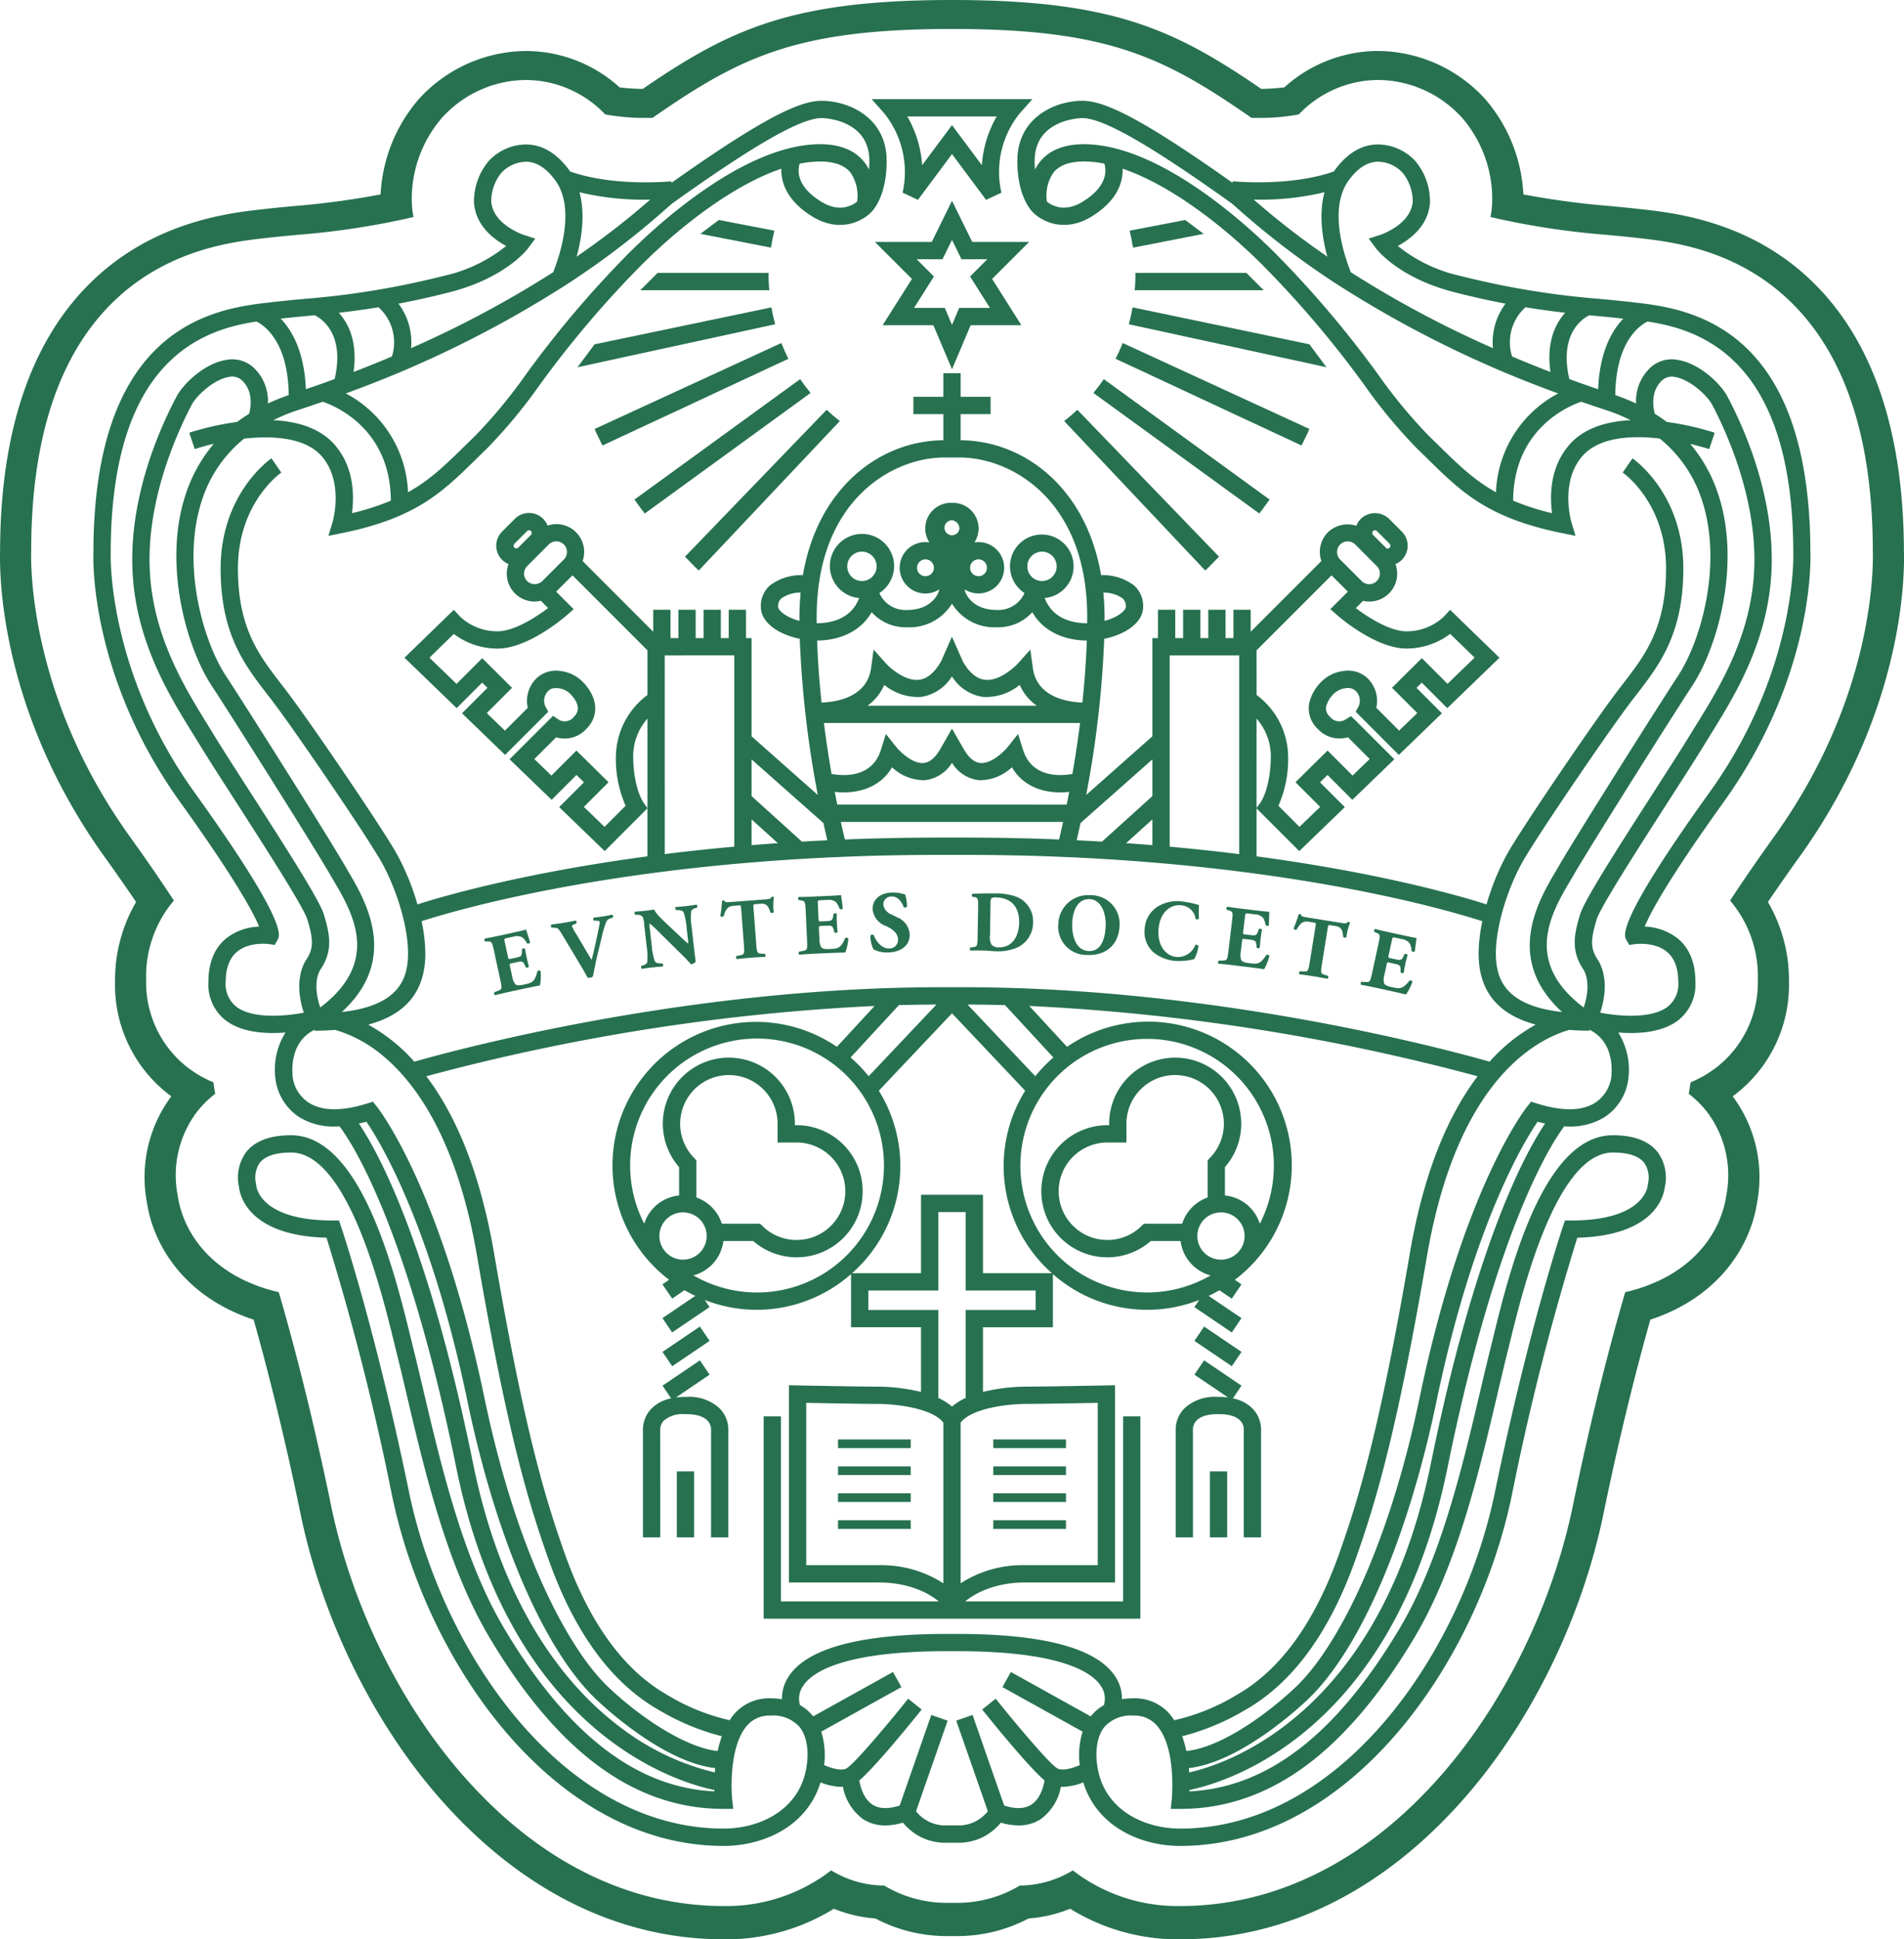 <svg id="Group_121" data-name="Group 121" xmlns="http://www.w3.org/2000/svg" xmlns:xlink="http://www.w3.org/1999/xlink" width="314.291" height="320" viewBox="0 0 314.291 320">
  <defs>
    <clipPath id="clip-path">
      <rect id="Rectangle_174" data-name="Rectangle 174" width="314.291" height="320" fill="none"/>
    </clipPath>
  </defs>
  <g id="Group_120" data-name="Group 120" clip-path="url(#clip-path)">
    <path id="Path_848" data-name="Path 848" d="M314.278,91.064c-.044-20.872-5.638-36.341-16.623-45.978-9.872-8.66-21.442-9.965-26.373-10.523l-.462-.053c-1.667-.19-3.346-.35-5.111-.517a134.677,134.677,0,0,1-14.247-1.913,26,26,0,0,0-6.187-15.6,24.172,24.172,0,0,0-17.734-8.069c-.354,0-.712.009-1.013.023a23.135,23.135,0,0,0-14.52,5.98,33.286,33.286,0,0,1-3.82.253C193.68,4.7,183.371,0,157.145,0S120.612,4.7,106.1,14.67a32.958,32.958,0,0,1-3.818-.251A23.038,23.038,0,0,0,87.822,8.441c-.361-.017-.723-.026-1.08-.026A24.139,24.139,0,0,0,69.02,16.48a26,26,0,0,0-6.193,15.6A134.877,134.877,0,0,1,48.569,34c-1.752.164-3.434.325-5.09.515l-.451.051c-4.943.558-16.519,1.865-26.386,10.512C5.639,54.713.046,70.192.014,90.94c-.123,4.241.128,26.6,17.227,50.421,1.943,2.707,3.693,5.209,5.222,7.475a25.518,25.518,0,0,0-3.472,13.233,22.767,22.767,0,0,0,8.852,18.5c.144.111.29.221.438.33a22.32,22.32,0,0,0-4.035,17.473c1.059,7.147,6.255,15.654,17.62,19.377,2.079,7.354,4.9,18.251,7.734,32,3.5,17.012,11.723,33.954,22.552,46.48C85.6,311.78,101.952,320,119.45,320a33.775,33.775,0,0,0,18.194-5.045,22.266,22.266,0,0,0,6.842,1.6,25.255,25.255,0,0,0,11.864,2.912h1.592a25.226,25.226,0,0,0,11.863-2.914,22.2,22.2,0,0,0,6.842-1.6A33.782,33.782,0,0,0,194.841,320c17.5,0,33.852-8.22,47.3-23.772,10.828-12.525,19.047-29.466,22.552-46.48,2.831-13.749,5.653-24.646,7.732-32,11.368-3.723,16.563-12.23,17.623-19.377a22.322,22.322,0,0,0-4.037-17.473c.146-.107.291-.215.434-.325a22.77,22.77,0,0,0,8.857-18.5,25.5,25.5,0,0,0-3.473-13.233c1.534-2.27,3.282-4.773,5.224-7.475,17.02-23.706,17.348-45.887,17.228-50.3M285.587,148.6a19.306,19.306,0,0,1,4.576,13.117,17.741,17.741,0,0,1-6.853,14.431,18.651,18.651,0,0,1-4.268,2.454c-.06.562-.13,1.034-.2,1.4-.024.158-.053.321-.084.487a16.454,16.454,0,0,1,3.1,3.092,17.332,17.332,0,0,1,3.112,13.6c-.908,6.365-5.817,13.515-16.7,16.039-2.086,7.146-5.349,19.266-8.617,35.138-3.332,16.179-11.135,32.274-21.407,44.157-12.441,14.388-27.451,21.994-43.412,21.994a28.273,28.273,0,0,1-17.746-5.883,16.927,16.927,0,0,1-8.748,2.5,19.955,19.955,0,0,1-10.4,2.854H156.35a19.955,19.955,0,0,1-10.4-2.854,16.944,16.944,0,0,1-8.75-2.5,28.272,28.272,0,0,1-17.746,5.882c-15.961,0-30.973-7.605-43.411-21.994-10.275-11.883-18.076-27.978-21.407-44.157-3.268-15.871-6.532-27.992-8.618-35.138-10.881-2.524-15.791-9.674-16.7-16.039a17.325,17.325,0,0,1,3.109-13.6,16.444,16.444,0,0,1,3.1-3.095c-.033-.171-.066-.342-.091-.509-.063-.355-.136-.822-.194-1.378a18.62,18.62,0,0,1-4.266-2.454,17.737,17.737,0,0,1-6.85-14.428A19.309,19.309,0,0,1,28.7,148.6c-1.728-2.657-4.084-6.121-7.291-10.587C5.143,115.345,5.053,94.107,5.15,90.734,5.18,71.387,10.185,57.2,20.028,48.58,28.684,41,38.762,39.858,43.605,39.31l.457-.051c1.624-.187,3.272-.344,4.99-.505a129.349,129.349,0,0,0,19.2-2.942,17.7,17.7,0,0,1-.264-2.085A20.525,20.525,0,0,1,72.9,19.5a18.867,18.867,0,0,1,13.846-6.3c.277,0,.559.007.842.02A18.17,18.17,0,0,1,99.9,18.876a34.98,34.98,0,0,0,6.679.578c.412,0,.8-.006,1.146-.014C122.271,9.319,131.587,4.781,157.145,4.781S192.02,9.319,206.569,19.44c.348.01.733.016,1.146.016a35.058,35.058,0,0,0,6.678-.578,18.2,18.2,0,0,1,12.358-5.662c.243-.011.517-.019.79-.019A18.892,18.892,0,0,1,241.4,19.5a20.538,20.538,0,0,1,4.9,14.223,17.448,17.448,0,0,1-.263,2.089,129.317,129.317,0,0,0,19.2,2.942c1.719.161,3.367.318,5,.505l.461.053c4.834.546,14.914,1.685,23.57,9.282,9.84,8.631,14.845,22.827,14.875,42.194.1,3.389.02,24.542-16.266,47.222-3.2,4.465-5.56,7.929-7.288,10.587" transform="translate(0 0)" fill="#277150"/>
    <path id="Path_849" data-name="Path 849" d="M105.944,26.9l2.533,1.183,5.625-7.555,5.625,7.555,2.533-1.183a15.352,15.352,0,0,1,3-13.059l2.11-2.373H100.837l2.11,2.376a15.5,15.5,0,0,1,3,13.056m15.536-12.578a18.59,18.59,0,0,0-2.454,8.04L114.1,15.747l-4.924,6.615a18.572,18.572,0,0,0-2.453-8.04Z" transform="translate(43.044 4.895)" fill="#277150"/>
    <path id="Path_850" data-name="Path 850" d="M77.231,168.578a2.2,2.2,0,0,1,.634-1.353,4.733,4.733,0,0,1,3.4-1.027h.324c3.787,0,4.024,2,4.032,2.406v17.923h2.854v-17.9a5.007,5.007,0,0,0-1.451-3.4,7.322,7.322,0,0,0-5.435-1.881h-.324a11.288,11.288,0,0,0-1.445.1l5.562-3.767-1.6-2.364-6.171,4.181,1.423,2.1a6.215,6.215,0,0,0-3.2,1.629,5.007,5.007,0,0,0-1.453,3.379v17.923h2.854Z" transform="translate(31.749 67.152)" fill="#277150"/>
    <rect id="Rectangle_162" data-name="Rectangle 162" width="2.854" height="10.89" transform="translate(111.721 242.788)" fill="#277150"/>
    <rect id="Rectangle_163" data-name="Rectangle 163" width="7.454" height="2.855" transform="matrix(0.828, -0.561, 0.561, 0.828, 109.358, 223.073)" fill="#277150"/>
    <path id="Path_851" data-name="Path 851" d="M117.282,30.008l-3.342-6.785L110.6,30.008h-9.384l6.108,6.11-4.831,7.627h8.37l3.079,7.277,3.079-7.277h8.37l-4.83-7.627,6.108-6.11ZM115.13,40.89,113.94,43.7l-1.187-2.808h-5.075l3.278-5.175L108.1,32.861h4.271l1.567-3.18,1.567,3.18h4.272l-2.854,2.854L120.2,40.89Z" transform="translate(43.205 9.913)" fill="#277150"/>
    <path id="Path_852" data-name="Path 852" d="M264.92,44.9l-.464-.053c-1.565-.18-3.146-.33-4.793-.485A138.051,138.051,0,0,1,236.242,40.5a24.816,24.816,0,0,1-10.112-4.894c2.089-1.123,5.06-3.375,5.308-7.174a10.4,10.4,0,0,0-2.4-6.81,8.524,8.524,0,0,0-6.451-2.762c-2.593.113-4.91,1.551-6.89,4.272-.04.056-.066.117-.106.173-7.23,2.575-16.62,1.642-16.716,1.631l-.027.255c-15.785-11.177-21.393-13.537-24.809-13.537-4.309,0-10.719,2.643-10.719,9.922,0,4.783,1.514,7.213,2.233,8.1l0,.014.121.133c.077.087.137.15.178.191,1.405,1.49,5.187,3.517,9.721.746,4.151-2.537,5.215-5.6,5.124-7.9,7.895,2.678,16.671,9.472,23.121,15.92a169.133,169.133,0,0,1,16.794,19.792,85.753,85.753,0,0,0,8.71,10.49c.629.6,1.233,1.2,1.821,1.774,5.5,5.4,9.85,9.658,21.979,12.134l2.333.474-.682-2.283c-.02-.066-1.9-6.566,1.774-10.827,2.794-3.235,8.186-3.483,12.8-2.949a21.442,21.442,0,0,1,6.832,9.734c3.724,10.642.023,23.61-3.794,29.419-3.316,5.047-16.747,26.317-19.685,31.394l-.5.853c-2.855,4.834-8.543,14.478,1.047,23.232-9.577-1.057-10.934-5.632-10.934-9.684,0-4.973,2.257-11.268,4.353-15.013,2.2-3.935,13.141-20.036,17.4-25.763.489-.661.987-1.306,1.484-1.949,3.788-4.913,7.705-9.994,7.705-20.768,0-12.272-8.052-17.949-8.394-18.184L263.244,73c.293.2,7.16,5.118,7.16,15.835,0,9.8-3.454,14.283-7.112,19.026-.507.656-1.013,1.314-1.515,1.99-4.293,5.777-15.353,22.069-17.593,26.07a40.95,40.95,0,0,0-3.412,8.333c-4.159-1.327-17.272-5.154-37.966-7.928V128.41l7.053,7.053,7.518-7.257-4.092-4.092,1.231-1.217L218.621,127l6.932-6.693-6.341-6.331-.826-.783-.96.6a1.937,1.937,0,0,1-2.511-.509,1.78,1.78,0,0,1-.589-1.791,4.535,4.535,0,0,1,1.267-2.022,3.335,3.335,0,0,1,1.955-.89,1.9,1.9,0,0,1,1.514.354,2.242,2.242,0,0,1,.609,2.6l-.5.932,7.123,7.124,7.112-6.866-4.2-4.2.872-.863,4.211,4.211,8.615-8.317-8.15-7.911-.993,1.09a8.885,8.885,0,0,1-6.223,2.461c-2.7,0-6.27-2.262-8.343-3.833l1.2-1.2a4.648,4.648,0,0,0,1.019.124,4.594,4.594,0,0,0,4.322-6.175,3.3,3.3,0,0,0,1.049-5.375l-2.1-2.1a3.382,3.382,0,0,0-4.669,0,3.269,3.269,0,0,0-.741,1.144,4.713,4.713,0,0,0-4.686,1.07A4.6,4.6,0,0,0,213.51,87.6L201.844,99.263V95.641H198.99v4.679h-1.3V95.641H194.84v4.679h-1.3V95.641h-2.854v4.679h-1.3V95.641h-2.854v4.679h-.919v16.2L174.685,126.2a171.72,171.72,0,0,0,2.978-25.771c3.389-.691,6.428-2.585,6.428-5.319a4.543,4.543,0,0,0-1.485-3.469,8.546,8.546,0,0,0-5.458-1.714c-2.5-14.594-12.883-22.206-23.187-22.255V63.354h4.944V60.5h-4.944V56.613h-2.854V60.5h-4.944v2.854h4.944v4.319c-10.3.049-20.687,7.662-23.187,22.255a8.549,8.549,0,0,0-5.459,1.714,4.543,4.543,0,0,0-1.485,3.469c0,2.734,3.041,4.629,6.428,5.319a171.886,171.886,0,0,0,2.979,25.771l-10.933-9.681v-16.2h-.919V95.641h-2.854v4.679h-1.3V95.641h-2.854v4.679h-1.3V95.641h-2.854v4.679h-1.3V95.641h-2.854v3.624L91.56,87.6a4.577,4.577,0,0,0-5.782-5.849,3.261,3.261,0,0,0-.731-1.116,3.306,3.306,0,0,0-4.67,0l-2.1,2.1a3.293,3.293,0,0,0,1.049,5.372,4.595,4.595,0,0,0,4.322,6.178,4.651,4.651,0,0,0,1.019-.126l1.2,1.2c-2.073,1.571-5.648,3.833-8.343,3.833A8.894,8.894,0,0,1,71.3,96.734l-.99-1.09-8.152,7.911,8.614,8.317,4.211-4.211.872.863-4.2,4.2,7.11,6.866,7.126-7.124-.5-.932a2.257,2.257,0,0,1,.609-2.6c.625-.625,2.456-.477,3.469.536s1.973,2.517.678,3.813a1.938,1.938,0,0,1-2.49.524l-.975-.658-7.176,7.161L86.447,127l4.107-4.107,1.231,1.217-4.092,4.092,7.517,7.257,6.217-6.217.836-.858v7.941c-20.694,2.774-33.807,6.6-37.965,7.928a41.08,41.08,0,0,0-3.412-8.333c-2.286-4.082-13.184-20.134-17.593-26.07-.5-.675-1.009-1.333-1.514-1.989-3.658-4.744-7.113-9.225-7.113-19.027,0-10.717,6.868-15.631,7.16-15.835l-.813-1.173L40.2,70.653c-.342.235-8.393,5.911-8.393,18.184,0,10.776,3.917,15.855,7.706,20.769.5.642.993,1.287,1.484,1.948,4.261,5.737,15.2,21.842,17.393,25.763,2.1,3.744,4.353,10.039,4.353,15.013,0,4.052-1.357,8.627-10.934,9.684,9.59-8.754,3.9-18.4,1.049-23.231l-.5-.855c-2.941-5.078-16.373-26.348-19.686-31.394-3.818-5.809-7.52-18.778-3.794-29.421A21.453,21.453,0,0,1,35.692,67.4c4.807-.524,10.145-.174,12.826,2.932,3.68,4.261,1.795,10.761,1.775,10.824L49.6,83.448l2.346-.479c12.13-2.476,16.476-6.738,21.979-12.135.589-.576,1.191-1.167,1.819-1.772a85.565,85.565,0,0,0,8.712-10.493,169.247,169.247,0,0,1,16.793-19.789c6.448-6.449,15.226-13.243,23.119-15.92-.091,2.3.975,5.362,5.125,7.9,4.492,2.748,8.244.782,9.677-.7.039-.036.123-.12.233-.245l.113-.121,0-.014c.719-.885,2.233-3.316,2.233-8.1,0-7.28-6.411-9.922-10.719-9.922-3.416,0-9.024,2.36-24.81,13.537l-.026-.255c-.1.01-9.484.943-16.716-1.631-.04-.056-.066-.117-.106-.173-1.98-2.721-4.3-4.159-6.893-4.272a8.5,8.5,0,0,0-6.448,2.762,10.394,10.394,0,0,0-2.4,6.81c.251,3.8,3.22,6.051,5.309,7.174A24.847,24.847,0,0,1,68.828,40.5,138.086,138.086,0,0,1,45.4,44.362c-1.647.156-3.228.305-4.791.485l-.465.053c-8.779.992-29.338,3.315-29.336,41.39-.033.818-.644,20.243,14.336,41.108,9.225,12.847,12.114,18.324,13.017,20.523a9.3,9.3,0,0,0-5.558,2.043c-1.868,1.607-2.815,4.005-2.815,7.13a7.494,7.494,0,0,0,2.845,6.29c2.113,1.628,5.094,2.1,7.842,2.1.708,0,1.388-.037,2.046-.088a11.53,11.53,0,0,0-1.57,8.233,8.888,8.888,0,0,0,3.922,5.787,10.974,10.974,0,0,0,6.562,1.457c1.795,2.359,11.08,16.071,19.261,56.277,8.974,44.1,36.776,52.046,42.618,53.239,0,.07,0,.161,0,.228-12.935-.635-24.3-9.443-34.687-26.874-6.768-11.349-10.39-26.737-13.3-39.1-.578-2.457-1.129-4.8-1.671-6.969l-.424-1.721c-2.667-10.908-8.216-33.606-19.809-33.606-3.5,0-6.006.963-7.46,2.859a7.175,7.175,0,0,0-1.12,5.695c.126,1.213,1.42,8.013,14.443,8.356a424.653,424.653,0,0,1,10.791,42.411c5.783,28.092,26.939,57.948,54.754,57.948,6.668,0,13.8-3.275,16-10.486a9.591,9.591,0,0,0,3.4.735c.1,0,.2-.013.3-.017a8.475,8.475,0,0,0,3.335,5.354,6.57,6.57,0,0,0,3.648,1.032,10.435,10.435,0,0,0,2.929-.459,8.936,8.936,0,0,0,7.281,3.312h1.592a8.936,8.936,0,0,0,7.281-3.312,10.427,10.427,0,0,0,2.929.459,6.558,6.558,0,0,0,3.647-1.032,8.463,8.463,0,0,0,3.335-5.354c.1,0,.2.017.3.017a9.606,9.606,0,0,0,3.4-.735c2.2,7.211,9.333,10.486,16,10.486,27.815,0,48.971-29.856,54.756-57.948a424.586,424.586,0,0,1,10.789-42.411c13.023-.342,14.317-7.143,14.444-8.356a7.171,7.171,0,0,0-1.12-5.693c-1.455-1.9-3.964-2.861-7.461-2.861-11.592,0-17.141,22.7-19.808,33.606l-.422,1.721c-.544,2.175-1.1,4.516-1.675,6.976-2.911,12.362-6.534,27.748-13.3,39.095-10.392,17.431-21.753,26.239-34.687,26.874,0-.067,0-.158,0-.23,5.846-1.193,33.645-9.142,42.616-53.238,8.183-40.206,17.468-53.917,19.263-56.277a10.964,10.964,0,0,0,6.561-1.457,8.864,8.864,0,0,0,3.911-5.723,11.611,11.611,0,0,0-1.561-8.3c.659.051,1.341.088,2.049.088,2.75,0,5.73-.472,7.843-2.1a7.494,7.494,0,0,0,2.845-6.29c0-3.125-.947-5.523-2.817-7.13a9.293,9.293,0,0,0-5.558-2.043c.9-2.2,3.793-7.675,13.017-20.523,14.981-20.865,14.368-40.29,14.337-41.049,0-38.134-20.558-40.457-29.338-41.449M222.039,82.652a.451.451,0,0,1,.634,0l2.1,2.1a.457.457,0,0,1,0,.635.383.383,0,0,1-.635,0l-2.1-2.1a.452.452,0,0,1,0-.634m-5.426,2.215a1.767,1.767,0,0,1,2.486,0l3.564,3.566a1.758,1.758,0,0,1-2.486,2.486l-3.564-3.564a1.759,1.759,0,0,1,0-2.487m-13.806,17.471L215.184,89.96l2.69,2.691-2.891,2.889,1.143,1c.257.225,6.321,5.5,11.415,5.5a11.97,11.97,0,0,0,7.226-2.419l4.038,3.918-4.476,4.322-4.239-4.238-4.924,4.884,4.174,4.172-3,2.9-3.767-3.768a5.187,5.187,0,0,0-1.488-4.907,4.651,4.651,0,0,0-3.838-1.174,6.2,6.2,0,0,0-3.666,1.709,7.371,7.371,0,0,0-2.028,3.392,4.594,4.594,0,0,0,1.35,4.458,4.853,4.853,0,0,0,4.987,1.387l3.6,3.59L218.657,123l-4.129-4.129-5.292,5.228,4.069,4.069-3.409,3.293-3.476-3.476a19.236,19.236,0,0,0,1.6-8.257,12.856,12.856,0,0,0-5.209-10.031Zm0,11.262a9.39,9.39,0,0,1,2.356,6.131c0,5.239-1.651,7.651-1.659,7.662l-.7.947ZM180.694,93.76a1.7,1.7,0,0,1,.544,1.35c0,.689-1.36,1.784-3.523,2.364,0-.213.006-.427.006-.639,0-1.4-.081-2.731-.205-4.031a5.5,5.5,0,0,1,3.179.956m-53.345,3.075c0,.213,0,.427,0,.639-2.163-.581-3.523-1.675-3.523-2.364a1.7,1.7,0,0,1,.544-1.35,5.487,5.487,0,0,1,3.179-.956c-.123,1.3-.2,2.634-.2,4.031m130.384-49.79,1.662.158c1.351.128,2.655.255,3.945.4-1.9,1.985-3.907,5.523-4.151,11.647q-2.305-.781-4.751-1.675c-1.708-7.39,2.07-9.922,3.295-10.526M247.2,45.722c2.364.39,4.526.676,6.551.907-1.652,1.834-3.119,4.9-2.433,9.775-2.056-.79-4.178-1.648-6.334-2.56a7.785,7.785,0,0,1,2.216-8.123M218,24.811c1.444-1.985,3.028-3.028,4.707-3.1a5.627,5.627,0,0,1,4.172,1.785,7.477,7.477,0,0,1,1.708,4.75c-.251,3.835-5.319,5.525-5.366,5.541l-1.906.608,1.2,1.6c.148.2,3.751,4.916,13.027,7.27,3.063.778,5.824,1.381,8.363,1.868a10.612,10.612,0,0,0-2.079,7.34,174.178,174.178,0,0,1-23.451-12.524c-1.019-2.526-3.775-10.459-.371-15.14m-14.819,3.163a45.51,45.51,0,0,0,10.838-1.223c-.973,3.613-.355,7.617.471,10.622a130.046,130.046,0,0,1-12.14-9.406c.268,0,.542.007.83.007m-29.094.348c-3.018,1.844-5.128.591-5.884-.023a6.7,6.7,0,0,1,1.079-4.8c.99-1.213,2.678-1.828,5.02-1.828a17.121,17.121,0,0,1,3.377.358c.312.967.685,3.674-3.591,6.288M233.145,68.8c-.6-.584-1.206-1.181-1.841-1.794a83.608,83.608,0,0,1-8.4-10.145,171.737,171.737,0,0,0-17.061-20.1c-4.208-4.209-18.92-17.939-31.537-17.939-3.252,0-5.689.975-7.247,2.9a7.149,7.149,0,0,0-.819,1.276c-.037-.444-.064-.906-.064-1.418,0-6.987,7.786-7.069,7.865-7.069,3.427,0,11.031,4.339,24.655,14.069.177.127.518.438,1.034.9a136.825,136.825,0,0,0,16.4,12.477l.014.031.02-.01A181.926,181.926,0,0,0,252.6,59.941a19.289,19.289,0,0,0-10.272,16.312c-3.631-2.025-6.177-4.509-9.18-7.455m21.245-.33c-3.2,3.71-3.183,8.464-2.808,11.237a41.108,41.108,0,0,1-6.421-2.066c.061-11.864,9.183-15.63,11.254-16.325q2.106.734,4.251,1.438a30.533,30.533,0,0,1,3.9,1.607c-3.88.187-7.705,1.244-10.179,4.109m.273,71.768.514-.876c2.922-5.048,16.3-26.229,19.6-31.255,4.139-6.3,8.147-20.37,4.1-31.93a24.739,24.739,0,0,0-4.476-7.9c1.859.438,3.083.84,3.126.855l.91-2.7a46.036,46.036,0,0,0-7.9-1.776c-.629-.478-1.3-.92-1.989-1.351-.32-1.211-.676-3.736,1.18-5.5a2.4,2.4,0,0,1,2.175-.566c2.43.4,5.287,3.015,6.111,4.573,2.19,4.138,7.254,15,6.962,26.508-.285,11.311-5.73,20.09-9.706,26.5-.381.616-.751,1.211-1.1,1.786-1.246,2.042-3.385,5.365-5.649,8.885-6.785,10.547-11.642,18.187-12.317,20.441-.965,3.212-1.54,5.911.5,8.976.956,1.434.942,3.945.1,6.361-10.078-7.6-5.325-15.653-2.146-21.031m-66.191-37.063h11.481v32.789q-5.419-.678-11.481-1.231Zm-2.854,17.157v6.057L177.3,133.9q-2.065-.122-4.186-.224c.176-.756.392-1.718.634-2.838Zm0,9.9v4.253q-2.134-.176-4.341-.33Zm-52.019-2.44c-.133-.659-.268-1.361-.407-2.093,3.122.34,7.257-.311,9.453-4.069a7.7,7.7,0,0,0,5.409,2.139,6.023,6.023,0,0,0,4.482-2.879,6.019,6.019,0,0,0,4.478,2.879,7.71,7.71,0,0,0,5.411-2.139c1.872,3.2,5.157,4.154,8.018,4.154a13.264,13.264,0,0,0,1.435-.087c-.138.732-.275,1.435-.408,2.1Zm37.275,2.854c-.26,1.2-.487,2.179-.658,2.9-4.961-.2-10.145-.312-15.559-.312H150.41c-5.414,0-10.6.114-15.559.312-.173-.722-.4-1.7-.658-2.9Zm-6.623-11.934-.8-2.58-1.682,2.112c-.591.742-2.664,2.827-4.532,2.68-1.014-.08-1.958-.875-2.8-2.37l-1.9-3.3-1.9,3.312c-.84,1.485-1.781,2.279-2.794,2.361-1.851.141-3.9-1.885-4.537-2.68l-1.682-2.112-.8,2.58c-1.46,4.723-6.227,4.372-8.165,4.015-.439-2.547-.878-5.385-1.26-8.406h42.279c-.382,3.021-.819,5.859-1.26,8.406-1.936.357-6.7.708-8.163-4.015m-25.658-7.244a8.259,8.259,0,0,0,2.761-3.43,8.828,8.828,0,0,0,6.02,1.988,7.235,7.235,0,0,0,5.154-3.4,7.251,7.251,0,0,0,5.168,3.4,8.8,8.8,0,0,0,6.019-1.988,8.227,8.227,0,0,0,2.807,3.43ZM130.2,96.835c0-19.307,12.561-26.314,21-26.314h2.654c8.443,0,21,7.007,21,26.314,0,.342-.006.685-.009,1.027-2.066.007-5.633-.546-7.013-4.158a5.25,5.25,0,1,0-3.327-.823,4.726,4.726,0,0,1-4.549,2.792c-4.172,0-5.171-2.784-5.259-3.059,0-.006-.034-.141-.078-.341a4.237,4.237,0,1,0,2.284-7.8,4.12,4.12,0,0,0-.668.067,4.23,4.23,0,0,0-3.553-6.544c-.054,0-.106.013-.16.016s-.106-.016-.161-.016a4.231,4.231,0,0,0-3.553,6.544,4.1,4.1,0,0,0-.666-.067,4.241,4.241,0,1,0,0,8.483,4.2,4.2,0,0,0,2.3-.686c-.044.18-.077.3-.078.307-.1.317-1.1,3.1-5.271,3.1a4.725,4.725,0,0,1-4.55-2.792,5.3,5.3,0,1,0-3.329.822c-1.378,3.613-4.944,4.165-7.012,4.158,0-.342-.009-.683-.009-1.026m37.2-5.94a2.422,2.422,0,1,1,2.421-2.423,2.426,2.426,0,0,1-2.421,2.423M155.527,88.71a1.388,1.388,0,1,1,1.388,1.388,1.39,1.39,0,0,1-1.388-1.388m-1.765-6.477a1.234,1.234,0,1,1-1.227-1.356,1.376,1.376,0,0,1,1.227,1.356m-4.219,6.477a1.388,1.388,0,1,1-1.388-1.387,1.391,1.391,0,0,1,1.388,1.387m-9.452-.238a2.423,2.423,0,1,1-2.423-2.421,2.426,2.426,0,0,1,2.423,2.421m-9.82,12.244c3.369-.013,7.06-1.276,9-4.677a7.536,7.536,0,0,0,5.827,2.488,8.224,8.224,0,0,0,7.434-3.89,8.222,8.222,0,0,0,7.433,3.89,7.538,7.538,0,0,0,5.824-2.487c1.945,3.4,5.635,4.664,9,4.676-.118,3.49-.382,6.943-.732,10.238-2.45-.09-7.507-.863-8.173-5.686l-.421-3.053-2.055,2.3c-.027.03-2.774,2.974-5.414,2.68-1.378-.15-2.621-1.19-3.634-2.969l-1.835-4.138L150.76,104.1c-1.07,1.9-2.312,2.941-3.686,3.092-2.23.25-4.674-1.851-5.422-2.678l-2.056-2.3-.421,3.053c-.665,4.824-5.722,5.6-8.172,5.686-.35-3.295-.614-6.748-.732-10.238m-10.82,19.615,11.866,10.507c.24,1.12.457,2.082.634,2.838q-2.125.1-4.188.224l-8.311-7.512Zm0,9.9,4.341,3.924q-2.207.154-4.341.33Zm-14.336-27.06H116.6v31.558q-6.055.546-11.482,1.231ZM80.3,85.386a.457.457,0,0,1,0-.635l2.1-2.1a.454.454,0,0,1,.318-.13.449.449,0,0,1,.318.763l-2.1,2.1a.457.457,0,0,1-.635,0m4.595,5.532a1.809,1.809,0,0,1-2.484,0,1.76,1.76,0,0,1,0-2.486l3.564-3.566a1.758,1.758,0,0,1,2.486,2.487Zm10.282,40.546-3.409-3.293,4.069-4.069-5.294-5.228L86.411,123l-2.822-2.725,3.6-3.59a4.855,4.855,0,0,0,4.988-1.387c2.179-2.177,1.912-5.259-.678-7.848a6.188,6.188,0,0,0-3.666-1.711,4.655,4.655,0,0,0-3.838,1.174,5.182,5.182,0,0,0-1.487,4.907l-3.768,3.768-3-2.9,4.172-4.172-4.923-4.884-4.239,4.238-4.476-4.322L70.3,99.63a11.974,11.974,0,0,0,7.226,2.419c5.094,0,11.16-5.278,11.415-5.5l1.144-1L87.2,92.65l2.69-2.69,12.377,12.377V109.7a12.85,12.85,0,0,0-5.209,10.029,19.231,19.231,0,0,0,1.6,8.257Zm6.4-4.059c-.017-.023-1.669-2.434-1.669-7.674a9.383,9.383,0,0,1,2.356-6.13v14.782ZM65.6,152.331a26.353,26.353,0,0,0-.618-5.3c6.13-1.976,36.64-10.944,85.425-10.944h4.248c48.785,0,79.3,8.968,85.425,10.944a26.455,26.455,0,0,0-.618,5.3c0,6.183,3.115,10.067,9.433,11.764a28.735,28.735,0,0,0-7.618,6.116c-6.1-1.749-44.608-12.287-86.887-12.287h-3.716c-42.279,0-80.788,10.537-86.889,12.287A28.713,28.713,0,0,0,56.17,164.1c6.318-1.7,9.433-5.582,9.433-11.764m131.33,42.742a3.9,3.9,0,1,1-3.9,3.9,3.9,3.9,0,0,1,3.9-3.9m-6.407,1.875h-6.318l-.415.4a8.042,8.042,0,1,1-5.606-13.806h3.139v-3.091a8.042,8.042,0,1,1,13.806,5.608l-.4.415v6.143a6.734,6.734,0,0,0-4.2,4.328m7.056-4.663v-4.672a10.9,10.9,0,1,0-19.11-7.159v.237h-.285a10.9,10.9,0,1,0,7.157,19.11h4.921a6.726,6.726,0,0,0,4.953,5.673,20.92,20.92,0,1,1,8.122-8.531,6.723,6.723,0,0,0-5.757-4.659m-31.3-19.674L155.1,160.784q3.114.009,6.193.094l7.976,8.64a23.986,23.986,0,0,0-2.985,3.093M164.613,175a23.573,23.573,0,0,0,4.415,30.11H157.646v-12.94H147.425v12.94H136.04A23.576,23.576,0,0,0,140.456,175l12.08-12.773Zm-10.652,81.283V229.777c1.677-2.263,7.363-3.1,10.917-3.1,2.242,0,8.771-.117,11.713-.173v26.785H164.58a18.831,18.831,0,0,0-10.619,2.991m.068,2.982h-.068V259.2Zm.762-33.566a9.292,9.292,0,0,0-2.257,1.43,9.353,9.353,0,0,0-2.256-1.43V211.182H138.73v-3.219h11.549v-12.94h4.513v12.94h11.546v3.219H154.792Zm-14.3,27.593H128.476V226.507c2.944.056,9.472.173,11.715.173,3.554,0,9.239.835,10.917,3.1v26.505a18.828,18.828,0,0,0-10.619-2.991m10.619,5.914v.059h-.06Zm-24.225-75.661a8.042,8.042,0,1,1-5.608,13.806l-.415-.4h-6.317a6.734,6.734,0,0,0-4.2-4.328v-6.143l-.4-.415a8.042,8.042,0,1,1,13.806-5.608v3.091Zm-18.748,11.528a3.9,3.9,0,1,1-3.9,3.9,3.9,3.9,0,0,1,3.9-3.9M114.8,199.8h4.92a10.9,10.9,0,1,0,7.159-19.11H126.6v-.237a10.9,10.9,0,1,0-19.11,7.16v4.67a6.719,6.719,0,0,0-5.757,4.66,20.95,20.95,0,1,1,8.122,8.53A6.728,6.728,0,0,0,114.8,199.8m23.981-27.189a23.9,23.9,0,0,0-2.985-3.093l7.976-8.641q3.08-.081,6.194-.094Zm-5.245-4.854A23.7,23.7,0,0,0,105.835,206.2l-1.1.755,1.618,2.35,2.02-1.391c.581.338,1.177.649,1.788.939l-5.418,3.671,1.6,2.363,6.171-4.182-.8-1.18a23.516,23.516,0,0,0,24.155-4.268v8.778h11.549V224.7a31.319,31.319,0,0,0-7.234-.87c-2.841,0-13.01-.2-13.113-.2l-1.455-.029v32.548h14.866c5.626,0,8.842,2.26,9.861,3.119H124.3V228.737h-2.854v33.381h62.186V228.737h-2.854v30.528H154.719c1.016-.852,4.249-3.119,9.861-3.119h14.865V223.6l-1.455.029c-.1,0-10.272.2-13.111.2a31.366,31.366,0,0,0-7.233.869V214.036h11.546V205.26a23.519,23.519,0,0,0,24.155,4.266l-.8,1.18,6.173,4.182,1.6-2.363-5.419-3.671c.606-.287,1.2-.6,1.775-.93l2.042,1.388,1.605-2.361-1.1-.745a23.7,23.7,0,0,0-27.7-38.448l-6.225-6.743a348.535,348.535,0,0,1,74,11.6c-4.509,5.943-8.768,15.092-11.189,29.231-5.06,29.546-8.514,40.609-11.62,49.408-4.032,11.426-9.713,19.3-16.883,23.393a34.372,34.372,0,0,1-10.388,4.226,9.183,9.183,0,0,0-.782-1.063,7.633,7.633,0,0,0-5.909-2.556,12.494,12.494,0,0,0-1.938.151,6.516,6.516,0,0,0-1.022-3.619c-2.964-4.744-11.77-7.151-26.176-7.151h-1.725c-14.4,0-23.211,2.407-26.176,7.151a6.514,6.514,0,0,0-1.02,3.619,12.494,12.494,0,0,0-1.938-.151,7.629,7.629,0,0,0-5.909,2.556,8.9,8.9,0,0,0-.782,1.063,34.383,34.383,0,0,1-10.389-4.226c-7.169-4.1-12.849-11.967-16.883-23.393-3.1-8.8-6.559-19.862-11.619-49.408-2.421-14.139-6.681-23.288-11.189-29.231a348.535,348.535,0,0,1,74-11.6ZM36.515,63.3c-.689.431-1.361.875-1.992,1.353a46.074,46.074,0,0,0-7.895,1.775l.91,2.7c.806-.271,1.889-.584,3.146-.878a24.728,24.728,0,0,0-4.5,7.919c-4.047,11.559-.037,25.631,4.1,31.93,3.3,5.027,16.679,26.207,19.6,31.255l.514.876c3.178,5.378,7.931,13.431-2.147,21.031-.845-2.416-.859-4.927.1-6.361,2.043-3.063,1.468-5.763.5-8.976-.676-2.254-5.529-9.892-12.314-20.436-2.266-3.521-4.406-6.849-5.652-8.891q-.527-.863-1.1-1.791c-3.972-6.409-9.416-15.189-9.7-26.5-.291-11.506,4.773-22.37,6.962-26.508.825-1.558,3.683-4.175,6.113-4.573a2.4,2.4,0,0,1,2.173.566c1.858,1.765,1.5,4.288,1.181,5.5M53.489,79.7c.374-2.772.392-7.527-2.811-11.237C48.2,65.6,44.377,64.545,40.5,64.36A30.646,30.646,0,0,1,44.4,62.751q2.149-.7,4.251-1.438c2.072.695,11.192,4.46,11.255,16.325A41.187,41.187,0,0,1,53.489,79.7M136.865,28.3c-.765.619-2.872,1.866-5.884.023-4.278-2.613-3.905-5.319-3.591-6.287a17.121,17.121,0,0,1,3.377-.358c2.34,0,4.029.615,5.018,1.828a6.7,6.7,0,0,1,1.08,4.794M91.048,26.752a45.517,45.517,0,0,0,10.838,1.223c.288,0,.562,0,.83-.007a130.031,130.031,0,0,1-12.14,9.4c.826-3,1.444-7.009.471-10.62M88.932,41.983l.016-.033A136.977,136.977,0,0,0,105.34,29.478c.519-.462.86-.773,1.037-.9C120,18.847,127.6,14.508,131.032,14.508c.078,0,7.865.081,7.865,7.069,0,.512-.027.976-.064,1.418a7.079,7.079,0,0,0-.82-1.276c-1.557-1.922-4-2.9-7.246-2.9-12.618,0-27.329,13.729-31.537,17.939a171.59,171.59,0,0,0-17.06,20.1A83.631,83.631,0,0,1,73.766,67c-.636.612-1.246,1.21-1.841,1.794-3,2.945-5.55,5.431-9.183,7.455A19.283,19.283,0,0,0,52.47,59.941,181.977,181.977,0,0,0,88.912,41.973Zm-19.4,1.284C78.807,40.913,82.409,36.2,82.557,36l1.184-1.6-1.891-.614c-.053-.017-5.12-1.707-5.372-5.542a7.477,7.477,0,0,1,1.709-4.75,5.849,5.849,0,0,1,4.169-1.785c1.681.073,3.266,1.116,4.709,3.1,3.406,4.682.649,12.613-.37,15.14A174.159,174.159,0,0,1,63.247,52.474a10.625,10.625,0,0,0-2.08-7.34c2.538-.485,5.3-1.089,8.363-1.866M57.868,45.722a7.782,7.782,0,0,1,2.217,8.123c-2.157.912-4.278,1.769-6.335,2.56.688-4.88-.779-7.942-2.431-9.775,2.025-.231,4.185-.518,6.549-.907M45.672,47.2l1.664-.158c1.223.6,5,3.136,3.295,10.526q-2.448.9-4.751,1.675c-.245-6.124-2.252-9.663-4.151-11.647,1.29-.14,2.593-.267,3.944-.4m-11.3,113.918a4.724,4.724,0,0,1-1.729-4.027c0-2.247.608-3.915,1.809-4.957,2.052-1.776,5.282-1.333,5.309-1.33l.976.147.482-.858c.407-.722,1.641-2.918-13.756-24.362C13.089,105.709,13.657,86.6,13.664,86.349c0-31.983,15.169-36.933,24.064-38.266,1.2.582,5.231,3.23,5.318,12.134a34.1,34.1,0,0,0-3.432,1.393A7.56,7.56,0,0,0,37.3,55.731a5.2,5.2,0,0,0-4.6-1.313c-3.549.579-7.027,3.888-8.173,6.053-2.851,5.386-7.589,16.175-7.293,27.917.307,12.08,5.984,21.24,10.131,27.928q.569.918,1.092,1.772c1.264,2.072,3.315,5.259,5.689,8.949,4.8,7.457,11.368,17.667,11.98,19.711.929,3.092,1.113,4.689-.144,6.574-1.448,2.175-1.552,5.562-.439,8.8-3.051.582-8.471,1.074-11.167-1m12.058,15.9a5.962,5.962,0,0,1-2.664-3.867c-.049-.263-1.042-5.974,3.561-8.219v.161c1.2,0,2.314-.051,3.39-.13a21.746,21.746,0,0,1,7.955,4.338c5.222,4.349,12.144,13.611,15.469,33.026,5.1,29.766,8.6,40.961,11.742,49.876,4.266,12.09,10.376,20.474,18.157,24.92a39.318,39.318,0,0,0,10.5,4.392,18.156,18.156,0,0,0-.686,2.441c-5.469-.589-13.127-5.814-18.2-10.693-6.278-6.037-14.909-21.707-20.3-47.577-7.2-34.547-17.372-47.579-17.8-48.115l-.608-.763-.932.291c-4.165,1.3-7.387,1.273-9.579-.081M97.757,280.014c-8.3-6.237-19.254-18.835-24.26-43.432-7.418-36.452-15.651-51.4-18.869-56.167.408-.09.816-.18,1.24-.3,2.206,3.225,10.6,16.911,16.691,46.153,4.69,22.512,12.584,40.848,21.115,49.051,1.166,1.122,11.148,10.486,19.765,11.453-.021.243-.043.484-.059.719a41.494,41.494,0,0,1-15.624-7.483m30.81,6.233-.011.073c-.962,7.213-7.582,10.442-13.718,10.442-26.3,0-46.4-28.683-51.959-55.67-5.529-26.852-11.14-43.539-11.2-43.7l-.327-.969H50.331c-12.086,0-12.626-5.582-12.643-5.795l-.046-.31a4.371,4.371,0,0,1,.6-3.387c.89-1.144,2.634-1.725,5.182-1.725,9.353,0,14.935,22.834,17.037,31.431l.427,1.732c.539,2.16,1.089,4.489,1.664,6.932,2.955,12.556,6.635,28.182,13.627,39.909,11.354,19.046,24,28.3,38.655,28.3h1.582l-.163-1.574c-.244-2.357-.273-9.148,2.49-12.213a4.83,4.83,0,0,1,3.79-1.611,5.909,5.909,0,0,1,4.786,1.814c1.948,2.34,1.251,6.281,1.244,6.321m46.871-8-13.186-7.326-1.385,2.494,13.228,7.35a13.123,13.123,0,0,0-.471,5.516c-1.326.585-3,1.012-3.774.5-1.461-.975-6.967-7.54-10.1-11.452l-2.229,1.784c.808,1.01,7.588,9.45,10.295,11.7-.173,1-.692,3.026-2.185,3.994-1.086.7-2.593.756-4.482.15l-5.215-14.946-2.694.939,5.215,14.948a6.112,6.112,0,0,1-5.13,2.336h-1.592a6.111,6.111,0,0,1-5.13-2.336l5.217-14.948-2.7-.939-5.215,14.946c-1.883.605-3.386.556-4.473-.144-1.505-.967-2.023-2.991-2.193-4,2.7-2.247,9.487-10.69,10.295-11.7l-2.229-1.784c-3.128,3.912-8.635,10.477-10.1,11.452-.776.517-2.45.09-3.773-.5a13.131,13.131,0,0,0-.472-5.516l13.228-7.35-1.385-2.494-13.187,7.326c-.036-.044-.064-.091-.1-.137a7.3,7.3,0,0,0-2.062-1.717,3.683,3.683,0,0,1,.451-3.095c1.354-2.169,6.243-5.809,23.754-5.809H153.4c17.413,0,22.336,3.6,23.722,5.755a3.694,3.694,0,0,1,.484,3.151,7.267,7.267,0,0,0-2.06,1.715c-.037.046-.067.093-.1.137M228.886,265.2c6.99-11.725,10.669-27.347,13.625-39.9.576-2.446,1.124-4.776,1.664-6.939l.428-1.732c2.1-8.6,7.684-31.431,17.035-31.431,2.55,0,4.293.581,5.182,1.725a4.36,4.36,0,0,1,.608,3.379l-.046.294c-.019.238-.561,5.819-12.645,5.819h-1.023l-.33.967c-.056.167-5.666,16.854-11.194,43.706-5.558,26.988-25.656,55.67-51.961,55.67-6.136,0-12.756-3.229-13.718-10.442l-.011-.076c-.007-.041-.688-3.985,1.237-6.308a5.9,5.9,0,0,1,4.793-1.824,4.826,4.826,0,0,1,3.785,1.608c3.323,3.68,2.5,12.13,2.493,12.215l-.16,1.574h1.581c14.657,0,27.3-9.259,38.655-28.3m2.685-28.623c-8.424,41.4-33.76,49.532-39.884,50.906-.016-.231-.037-.471-.059-.712,8.614-.967,18.6-10.329,19.766-11.452,8.528-8.2,16.422-26.538,21.112-49.051,6.093-29.242,14.486-42.929,16.693-46.153.422.116.83.205,1.24.3-3.218,4.764-11.452,19.714-18.869,56.166m29.717-63.368A6.04,6.04,0,0,1,258.672,177c-2.19,1.377-5.426,1.413-9.616.1l-.93-.291-.609.763c-.429.536-10.606,13.568-17.8,48.115-5.391,25.87-14.02,41.54-20.3,47.577-3.942,3.791-11.993,10.061-18.2,10.689a18.1,18.1,0,0,0-.685-2.437,39.334,39.334,0,0,0,10.5-4.392c7.782-4.446,13.891-12.83,18.16-24.92,3.145-8.915,6.643-20.11,11.74-49.876,4.967-29.007,18.007-35.784,23.482-37.36,1.06.076,2.157.126,3.332.126v-.161c4.6,2.246,3.609,7.96,3.55,8.277M277.6,125.735c-15.394,21.444-14.162,23.64-13.756,24.362l.484.858.975-.147c.034,0,3.256-.435,5.3,1.321,1.209,1.039,1.822,2.71,1.822,4.965a4.724,4.724,0,0,1-1.729,4.027c-2.7,2.078-8.117,1.585-11.167,1,1.113-3.242,1.009-6.629-.441-8.8-1.256-1.885-1.072-3.482-.143-6.574.614-2.043,7.184-12.258,11.981-19.716,2.373-3.687,4.423-6.873,5.686-8.944.347-.568.712-1.157,1.09-1.768,4.148-6.689,9.828-15.85,10.134-27.932.3-11.74-4.442-22.53-7.293-27.917-1.146-2.165-4.624-5.473-8.173-6.053a5.207,5.207,0,0,0-4.6,1.313,7.558,7.558,0,0,0-2.314,5.879,33.764,33.764,0,0,0-3.432-1.391c.086-8.9,4.116-11.552,5.318-12.135,8.9,1.334,24.063,6.291,24.064,38.323.007.19.574,19.3-13.8,39.329" transform="translate(4.61 4.975)" fill="#277150"/>
    <path id="Path_853" data-name="Path 853" d="M138.863,168.6c.009-.4.247-2.407,4.032-2.407h.325c3.785,0,4.024,2.006,4.032,2.406v17.924h2.854v-17.9a5.01,5.01,0,0,0-1.453-3.4,6.211,6.211,0,0,0-3.2-1.629l1.421-2.1-6.173-4.181-1.6,2.363,5.563,3.768a11.276,11.276,0,0,0-1.445-.1H142.9a7.317,7.317,0,0,0-5.434,1.882,5,5,0,0,0-1.453,3.377v17.924h2.854Z" transform="translate(58.057 67.152)" fill="#277150"/>
    <rect id="Rectangle_164" data-name="Rectangle 164" width="2.854" height="10.89" transform="translate(199.715 242.788)" fill="#277150"/>
    <rect id="Rectangle_165" data-name="Rectangle 165" width="2.854" height="7.456" transform="translate(197.159 221.254) rotate(-55.881)" fill="#277150"/>
    <rect id="Rectangle_166" data-name="Rectangle 166" width="11.998" height="1.427" transform="translate(138.332 237.52)" fill="#277150"/>
    <rect id="Rectangle_167" data-name="Rectangle 167" width="11.998" height="1.427" transform="translate(138.332 241.963)" fill="#277150"/>
    <rect id="Rectangle_168" data-name="Rectangle 168" width="11.998" height="1.427" transform="translate(138.332 246.408)" fill="#277150"/>
    <rect id="Rectangle_169" data-name="Rectangle 169" width="11.998" height="1.427" transform="translate(138.332 250.851)" fill="#277150"/>
    <rect id="Rectangle_170" data-name="Rectangle 170" width="11.999" height="1.427" transform="translate(163.96 237.52)" fill="#277150"/>
    <rect id="Rectangle_171" data-name="Rectangle 171" width="11.999" height="1.427" transform="translate(163.96 241.963)" fill="#277150"/>
    <rect id="Rectangle_172" data-name="Rectangle 172" width="11.999" height="1.427" transform="translate(163.96 246.408)" fill="#277150"/>
    <rect id="Rectangle_173" data-name="Rectangle 173" width="11.999" height="1.427" transform="translate(163.96 250.851)" fill="#277150"/>
    <path id="Path_854" data-name="Path 854" d="M56.179,109.469l.364-.006c.654-.011.756.054,1.032,1.323l1.129,5.2c.278,1.283.213,1.384-.392,1.618l-.635.24a.406.406,0,0,0,.107.487c1.039-.254,1.718-.415,2.387-.562l1.811-.392c1.143-.248,2.484-.525,3.229-.658a8.067,8.067,0,0,0,.1-2.356.346.346,0,0,0-.531.043c-.424,1.739-.889,1.885-2.1,2.147-1.017.221-1.307.168-1.542-.044a2.574,2.574,0,0,1-.509-1.274l-.361-1.659c-.091-.417-.08-.435.3-.517l.962-.208c.723-.158.916-.083,1.2.556l.146.332a.409.409,0,0,0,.512-.126c-.126-.441-.247-.939-.362-1.47s-.21-1.034-.278-1.485c-.1-.11-.445-.033-.519.1l.006.364c.006.7-.14.833-.865.99l-.962.21c-.375.081-.4.057-.479-.334l-.531-2.439c-.111-.515-.118-.544.342-.644l1.114-.241a1.877,1.877,0,0,1,1.46.134,3.326,3.326,0,0,1,.768.986c.167.1.481,0,.5-.167-.273-.919-.588-1.9-.651-2.12-.174.067-.966.253-1.858.447l-2.954.642c-.669.144-1.354.28-2.016.394a.358.358,0,0,0,.078.494" transform="translate(23.919 45.885)" fill="#277150"/>
    <path id="Path_855" data-name="Path 855" d="M64.416,107.94c.469.04.544.057,1.3,1.321l3.213,5.364c.274.447.635,1.154.852,1.51a.588.588,0,0,0,.4.051.961.961,0,0,0,.475-.193c.2-.842.381-2.015.823-3.835l.634-2.6a16.341,16.341,0,0,1,.752-2.58,1.048,1.048,0,0,1,.741-.6l.355-.13c.086-.1.016-.435-.106-.474-.4.094-.825.177-1.3.254-.536.087-1.073.16-1.741.24-.157.1-.108.394.023.488l.467.026c.351.03.472.067.489.167a1.887,1.887,0,0,1-.058.529c-.091.507-.442,2.183-.649,3.128l-.321,1.41c-.1.451-.248.966-.321,1.224l-.658-1.107-1.754-2.969a11.859,11.859,0,0,1-.815-1.458c-.021-.127.064-.227.308-.325l.41-.153c.063-.14.034-.411-.093-.477-.855.167-1.458.28-2.106.385-.732.118-1.2.166-1.922.268a.361.361,0,0,0,.021.488Z" transform="translate(27.201 45.151)" fill="#277150"/>
    <path id="Path_856" data-name="Path 856" d="M73.9,106.287c.5.014.722.163.862.39a3.244,3.244,0,0,1,.237,1.194l.41,3.6a10.259,10.259,0,0,1,.1,2.617c-.08.31-.352.441-.728.555l-.235.071a.451.451,0,0,0,.056.5c.536-.09,1.059-.163,1.584-.223.566-.064,1.136-.114,1.9-.173a.454.454,0,0,0-.056-.5l-.4-.011c-.375-.016-.712-.077-.873-.361a9.934,9.934,0,0,1-.508-2.57l-.312-2.75a2.53,2.53,0,0,1-.033-.915,20.444,20.444,0,0,1,1.751,1.638l3.736,3.683c.759.746,1.31,1.415,1.324,1.414a1.132,1.132,0,0,0,.8-.421c-.081-.465-.184-1.358-.288-2.279l-.385-3.387a9.991,9.991,0,0,1-.081-2.618c.094-.312.35-.457.712-.555l.25-.071a.453.453,0,0,0-.056-.5c-.549.086-1.059.157-1.584.217-.581.067-1.134.116-1.9.174a.461.461,0,0,0,.057.5l.388.013c.39.013.713.077.875.36a10.013,10.013,0,0,1,.507,2.57l.223,1.956a1.991,1.991,0,0,1,.016.644c-.362-.288-.83-.738-1.538-1.4l-1.35-1.267c-1.448-1.373-2.491-2.344-2.705-2.966-.3.057-.7.117-1.186.173-.581.066-1.291.133-1.962.18-.136.064-.111.405,0,.508Z" transform="translate(31.331 44.658)" fill="#277150"/>
    <path id="Path_857" data-name="Path 857" d="M83.863,106.943c.348-1.07.6-1.662,1.639-1.742l.882-.067c.341-.026.347.046.374.387l.479,6.27c.1,1.323.026,1.457-.609,1.577l-.634.12a.408.408,0,0,0,.039.5c.993-.1,1.731-.175,2.413-.228.641-.049,1.353-.088,2.279-.131a.455.455,0,0,0-.039-.5l-.574-.027c-.646-.036-.741-.144-.842-1.465l-.479-6.27c-.029-.37.01-.415.351-.442l.853-.064c1.066-.083,1.317.571,1.628,1.461.08.11.462.051.524-.083a10.036,10.036,0,0,1,.026-2.461.306.306,0,0,0-.221-.083.358.358,0,0,0-.181.057c-.106.308-.318.338-1.256.411l-5.289.4c-1.08.084-1.127.03-1.217-.207a.335.335,0,0,0-.2-.041.341.341,0,0,0-.193.087,17.559,17.559,0,0,1-.284,2.451.4.4,0,0,0,.535.088" transform="translate(35.57 44.262)" fill="#277150"/>
    <path id="Path_858" data-name="Path 858" d="M92.778,104.384c.648.1.738.18.8,1.478l.243,5.319c.06,1.313-.021,1.4-.658,1.531l-.666.13a.406.406,0,0,0,.023.5c1.069-.077,1.766-.124,2.451-.156l1.854-.084c1.169-.054,2.538-.1,3.3-.108a8.111,8.111,0,0,0,.5-2.309.346.346,0,0,0-.531-.047c-.711,1.647-1.194,1.712-2.434,1.769-1.042.047-1.318-.054-1.515-.3a2.6,2.6,0,0,1-.29-1.344l-.078-1.7c-.019-.428-.006-.442.38-.459l.985-.046c.741-.034.917.073,1.092.751l.087.352a.409.409,0,0,0,.528-.039c-.05-.457-.087-.969-.113-1.512s-.034-1.056-.027-1.514c-.076-.121-.432-.1-.528.014l-.054.36c-.111.691-.278.8-1.02.833l-.983.044c-.385.017-.4-.01-.419-.41l-.114-2.5c-.024-.528-.026-.556.445-.578l1.141-.053a1.876,1.876,0,0,1,1.417.378,3.3,3.3,0,0,1,.594,1.1c.148.123.475.08.525-.08-.114-.953-.261-1.975-.287-2.2-.183.037-1,.088-1.908.131l-3.025.138c-.683.031-1.383.049-2.055.051a.358.358,0,0,0-.006.5Z" transform="translate(39.408 44.184)" fill="#277150"/>
    <path id="Path_859" data-name="Path 859" d="M103.646,113.1c2.153-.046,3.57-1.219,3.533-2.972a3.257,3.257,0,0,0-2.073-2.824l-.952-.478a2.09,2.09,0,0,1-1.333-1.6,1.326,1.326,0,0,1,1.427-1.357c1.027-.023,1.662,1.006,1.921,1.728.131.14.487.117.555-.054a6.912,6.912,0,0,0-.3-2.035,3.342,3.342,0,0,1-.487-.1,5.758,5.758,0,0,0-1.631-.194c-2.068.044-3.3,1.183-3.25,2.794a3.282,3.282,0,0,0,2.213,2.735c.865.41,1.963,1.07,1.988,2.226a1.419,1.419,0,0,1-1.51,1.474c-1.211.026-2.195-1.267-2.5-2.187a.354.354,0,0,0-.542.054,4.637,4.637,0,0,0,.507,2.3,4.956,4.956,0,0,0,2.436.489" transform="translate(42.987 44.059)" fill="#277150"/>
    <path id="Path_860" data-name="Path 860" d="M114.5,112.744c.514.009,1.224.106,1.895.117a7.977,7.977,0,0,0,3.62-.609,4.55,4.55,0,0,0,2.624-4.222,4.323,4.323,0,0,0-2.827-4.184,9.949,9.949,0,0,0-3.313-.527c-1.512-.026-2.625.013-3.825.064-.171.011-.178.425-.036.5l.27.033c.655.083.679.354.656,1.709l-.086,5.048c-.021,1.313-.108,1.425-.752,1.514l-.444.064a.406.406,0,0,0-.009.5c.813-.014,1.541-.016,2.226,0m1.027-2.566.087-5.205a1.736,1.736,0,0,1,.114-.825,1.033,1.033,0,0,1,.745-.174c2.581.044,3.91,1.592,3.867,4.159-.033,1.941-.91,4.122-3.377,4.081a1.536,1.536,0,0,1-1.177-.434,2.559,2.559,0,0,1-.258-1.6" transform="translate(47.892 44.1)" fill="#277150"/>
    <path id="Path_861" data-name="Path 861" d="M127.144,113.388c3.066.15,5.239-1.617,5.392-4.726a4.723,4.723,0,0,0-4.767-5.135,4.915,4.915,0,0,0-5.335,4.757,4.66,4.66,0,0,0,4.71,5.1m-2.413-5.321c.117-2.381,1.137-3.975,2.891-3.89,1.769.086,2.742,2.12,2.623,4.559-.113,2.31-.929,4.1-2.8,4.009-2.324-.114-2.8-2.939-2.715-4.679" transform="translate(52.26 44.189)" fill="#277150"/>
    <path id="Path_862" data-name="Path 862" d="M137.661,114.077a10.624,10.624,0,0,0,2.929-.287,6.3,6.3,0,0,0,.725-2.187.406.406,0,0,0-.532-.144,3.086,3.086,0,0,1-3.082,1.963c-1.705-.141-3.216-1.8-2.982-4.627s2.039-4.039,3.617-3.908a2.588,2.588,0,0,1,2.5,2.253.39.39,0,0,0,.548-.054,18.881,18.881,0,0,1,.013-2.232,17.364,17.364,0,0,0-2.9-.612,6.244,6.244,0,0,0-4.042.939,4.711,4.711,0,0,0-2.032,3.626,4.474,4.474,0,0,0,1.5,3.874,6.517,6.517,0,0,0,3.736,1.4" transform="translate(56.521 44.486)" fill="#277150"/>
    <path id="Path_863" data-name="Path 863" d="M143.408,114.513l1.842.221c1.163.138,2.521.315,3.269.434a8.1,8.1,0,0,0,.868-2.2.347.347,0,0,0-.517-.133c-.972,1.507-1.458,1.493-2.691,1.344-1.034-.123-1.29-.268-1.444-.546a2.588,2.588,0,0,1-.066-1.375l.2-1.685c.053-.425.067-.437.451-.391l.977.117c.736.088.893.223.953.919l.029.362a.408.408,0,0,0,.527.049c.027-.458.073-.97.138-1.511s.138-1.046.221-1.5c-.056-.133-.41-.176-.522-.073l-.113.345c-.224.663-.407.742-1.143.654l-.977-.117c-.382-.046-.394-.076-.347-.472l.3-2.48c.063-.525.066-.554.534-.5l1.134.137a1.875,1.875,0,0,1,1.336.6,3.3,3.3,0,0,1,.4,1.184c.127.146.457.156.532.006.043-.957.066-1.99.078-2.219-.187.006-1-.076-1.9-.185l-3-.36c-.681-.083-1.374-.178-2.036-.287a.358.358,0,0,0-.088.492l.347.114c.622.2.7.3.542,1.588l-.634,5.287c-.156,1.306-.251,1.38-.9,1.4l-.678.02a.4.4,0,0,0-.06.5c1.066.1,1.762.17,2.443.251" transform="translate(60.148 44.763)" fill="#277150"/>
    <path id="Path_864" data-name="Path 864" d="M152.151,106.97l.873.14c.338.054.327.126.273.464l-1,6.211c-.213,1.311-.317,1.424-.963,1.393l-.645-.031a.408.408,0,0,0-.08.492c.993.131,1.725.234,2.4.342.635.1,1.338.23,2.247.405a.455.455,0,0,0,.08-.494l-.552-.16c-.621-.187-.686-.314-.477-1.624l1-6.211c.059-.367.108-.4.445-.348l.846.136c1.056.171,1.147.863,1.243,1.8.051.124.437.156.526.04a10.117,10.117,0,0,1,.6-2.389.307.307,0,0,0-.194-.133.364.364,0,0,0-.193.014c-.173.274-.388.254-1.317.106l-5.241-.842c-1.07-.173-1.1-.237-1.136-.487a.327.327,0,0,0-.188-.088.335.335,0,0,0-.208.04,17.181,17.181,0,0,1-.849,2.319.4.4,0,0,0,.5.211c.588-.96.975-1.477,2-1.311" transform="translate(63.879 45.123)" fill="#277150"/>
    <path id="Path_865" data-name="Path 865" d="M159.86,117.114l1.812.392c1.143.248,2.477.554,3.209.742a8.1,8.1,0,0,0,1.07-2.1.348.348,0,0,0-.5-.181c-1.107,1.408-1.591,1.347-2.8,1.084-1.017-.221-1.256-.391-1.384-.681a2.6,2.6,0,0,1,.064-1.373l.36-1.658c.091-.418.108-.428.485-.347l.96.208c.725.158.868.305.862,1l-.006.364a.41.41,0,0,0,.518.1c.07-.454.165-.959.28-1.488s.238-1.029.362-1.468c-.043-.138-.39-.214-.512-.124l-.146.332c-.284.639-.472.7-1.2.544l-.963-.21c-.377-.081-.384-.113-.3-.5l.531-2.439c.111-.517.117-.544.576-.444l1.116.243a1.873,1.873,0,0,1,1.271.728,3.274,3.274,0,0,1,.29,1.216c.114.156.439.2.529.057.133-.949.253-1.973.287-2.2-.187-.01-.985-.17-1.876-.362L161.8,107.9c-.669-.146-1.348-.307-2-.478a.362.362,0,0,0-.134.482l.334.146c.6.261.665.362.39,1.631l-1.129,5.2c-.278,1.281-.381,1.347-1.029,1.308l-.676-.046a.407.407,0,0,0-.106.488c1.052.2,1.738.334,2.406.479" transform="translate(67.194 45.857)" fill="#277150"/>
    <path id="Path_866" data-name="Path 866" d="M66.81,45.424l32.622-7.092q-.372-1.37-.618-2.787L69.625,41.64Z" transform="translate(28.519 15.173)" fill="#277150"/>
    <path id="Path_867" data-name="Path 867" d="M74.071,34.415h21.29c-.06-.773-.118-1.547-.118-2.334,0-.176.023-.345.027-.519H76.933Z" transform="translate(31.618 13.472)" fill="#277150"/>
    <path id="Path_868" data-name="Path 868" d="M93.246,27.205,84.069,25.44l-3.043,2.289L92.674,30q.223-1.423.572-2.8" transform="translate(34.587 10.859)" fill="#277150"/>
    <path id="Path_869" data-name="Path 869" d="M81.522,73.908,104.8,49.247q-1.132-.878-2.173-1.856L79.24,71.632c.692.652,1.56,1.655,2.282,2.276" transform="translate(33.825 20.23)" fill="#277150"/>
    <path id="Path_870" data-name="Path 870" d="M102.469,46.126q-.91-1.1-1.712-2.284L73.395,63.721q.822,1.166,1.7,2.3Z" transform="translate(31.33 18.715)" fill="#277150"/>
    <path id="Path_871" data-name="Path 871" d="M100.777,42.271q-.642-1.269-1.169-2.6L68.784,53.853c.378.875.885,1.873,1.3,2.727Z" transform="translate(29.361 16.932)" fill="#277150"/>
    <path id="Path_872" data-name="Path 872" d="M163.214,45.424,160.4,41.64,131.21,35.546q-.244,1.419-.618,2.787Z" transform="translate(55.745 15.173)" fill="#277150"/>
    <path id="Path_873" data-name="Path 873" d="M152.564,34.415,149.7,31.561H131.365c0,.174.027.344.027.519,0,.788-.059,1.561-.118,2.334Z" transform="translate(56.036 13.472)" fill="#277150"/>
    <path id="Path_874" data-name="Path 874" d="M130.676,27.205q.351,1.374.572,2.8L142.9,27.729l-3.044-2.289Z" transform="translate(55.781 10.859)" fill="#277150"/>
    <path id="Path_875" data-name="Path 875" d="M123.112,49.247,146.39,73.907c.721-.621,1.59-1.622,2.282-2.276l-23.386-24.24q-1.042.978-2.173,1.855" transform="translate(52.552 20.23)" fill="#277150"/>
    <path id="Path_876" data-name="Path 876" d="M126.494,46.126l27.379,19.89q.873-1.128,1.7-2.3L128.206,43.842q-.8,1.184-1.712,2.284" transform="translate(53.996 18.715)" fill="#277150"/>
    <path id="Path_877" data-name="Path 877" d="M129.06,42.271,159.753,56.58c.415-.853.922-1.852,1.3-2.727L130.229,39.667q-.524,1.336-1.169,2.6" transform="translate(55.091 16.932)" fill="#277150"/>
  </g>
</svg>
